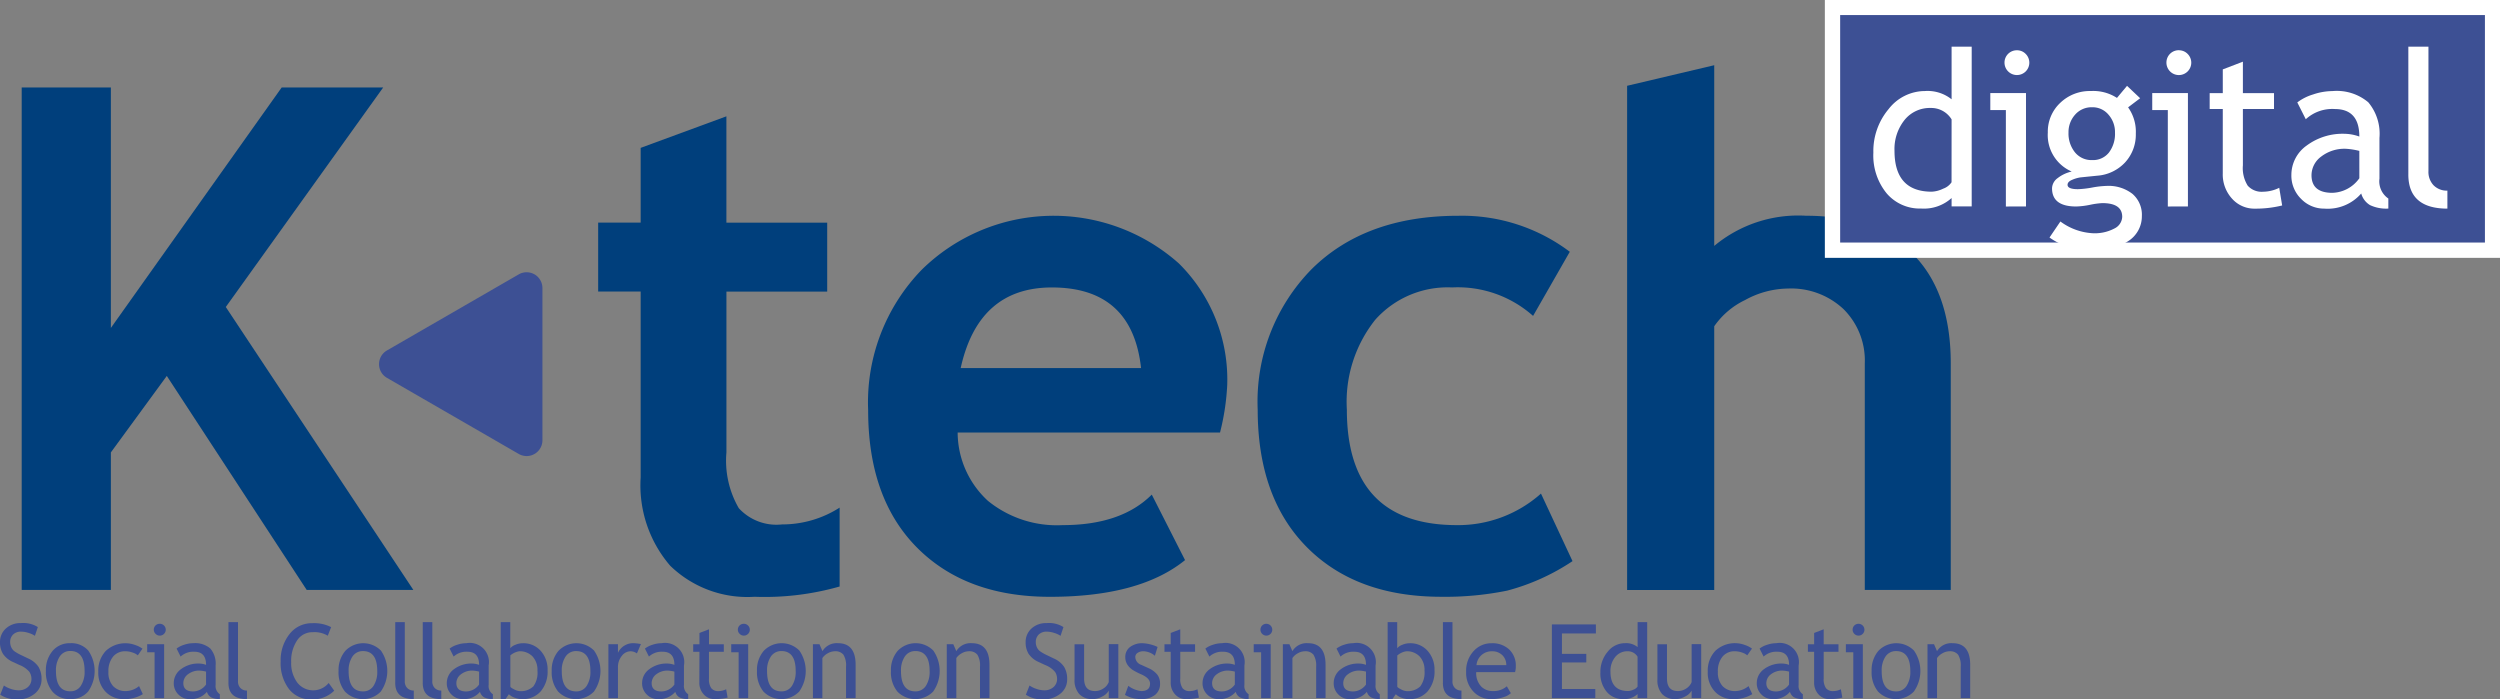 <svg id="グループ_8609" data-name="グループ 8609" xmlns="http://www.w3.org/2000/svg" xmlns:xlink="http://www.w3.org/1999/xlink" width="171.555" height="47.992" viewBox="0 0 171.555 47.992">
  <rect x="0" y="0" width="171.555" height="47.992" fill="#808080" stroke="none"/>
  <defs>
    <clipPath id="clip-path">
      <rect id="長方形_4077" data-name="長方形 4077" width="171.555" height="47.992" fill="none"/>
    </clipPath>
  </defs>
  <g id="グループ_8609-2" data-name="グループ 8609" transform="translate(0 0)" clip-path="url(#clip-path)">
    <path id="パス_20222" data-name="パス 20222" d="M45.3,20.267H42.383v-4.73H45.3V10.407l5.883-2.165v7.3H58.1v4.73H51.185V31.305a6.507,6.507,0,0,0,.846,3.824A3.5,3.5,0,0,0,55,36.247a7.3,7.3,0,0,0,3.953-1.153v5.413a18.74,18.74,0,0,1-5.837.705,7.6,7.6,0,0,1-5.789-2.13A8.449,8.449,0,0,1,45.3,33.023Z" transform="translate(-1.336 -0.26)" fill="#003f7c"/>
    <path id="パス_20223" data-name="パス 20223" d="M85.655,30.162h-18a6.392,6.392,0,0,0,2.072,4.684,7.5,7.5,0,0,0,5.13,1.671q4.024,0,6.119-2.094l2.283,4.495q-3.106,2.518-9.272,2.518-5.766,0-9.12-3.377t-3.354-9.425a13.071,13.071,0,0,1,3.684-9.649,12.918,12.918,0,0,1,17.639-.424,11.2,11.2,0,0,1,3.318,8.332,16.436,16.436,0,0,1-.494,3.271M67.863,25.738H80.241q-.612-5.53-6.118-5.53-5.037,0-6.26,5.53" transform="translate(-1.939 -0.482)" fill="#003f7c"/>
    <path id="パス_20224" data-name="パス 20224" d="M110.532,17.76l-2.519,4.4a7.766,7.766,0,0,0-5.554-1.953,6.65,6.65,0,0,0-5.283,2.225,9.042,9.042,0,0,0-1.942,6.154q0,7.932,7.555,7.931a8.541,8.541,0,0,0,5.766-2.165l2.164,4.636a14.915,14.915,0,0,1-4.483,2.024,21.271,21.271,0,0,1-4.53.422q-5.837,0-9.213-3.4t-3.378-9.449a12.971,12.971,0,0,1,3.695-9.626q3.694-3.671,10.073-3.67a12.274,12.274,0,0,1,7.649,2.471" transform="translate(-2.81 -0.482)" fill="#003f7c"/>
    <path id="パス_20225" data-name="パス 20225" d="M131.6,40.628V25.1a4.97,4.97,0,0,0-1.459-3.742,5.253,5.253,0,0,0-3.813-1.412,6.221,6.221,0,0,0-2.941.789,5.413,5.413,0,0,0-2.118,1.8v18.1h-5.978V6.033l5.978-1.412v12.4a9,9,0,0,1,6.282-2.071q4.731,0,7.343,2.624T137.5,25.1V40.628Z" transform="translate(-3.635 -0.146)" fill="#003f7c"/>
    <path id="パス_20226" data-name="パス 20226" d="M27.4,24.657l9.043-5.221a1.085,1.085,0,0,1,1.627.939V30.82a1.084,1.084,0,0,1-1.627.938L27.4,26.537a1.085,1.085,0,0,1,0-1.88" transform="translate(-0.847 -0.608)" fill="#3d5094"/>
    <path id="パス_20227" data-name="パス 20227" d="M21.094,40.678l-9.6-14.685L7.656,31.241v9.437H1.537V6.2H7.656V22.7L19.377,6.2h6.965l-10.8,15.063L28.413,40.678Z" transform="translate(-0.048 -0.196)" fill="#003f7c"/>
    <path id="パス_20228" data-name="パス 20228" d="M.015,49.066l.252-.634a1.784,1.784,0,0,0,.481.236,1.679,1.679,0,0,0,.516.095.933.933,0,0,0,.649-.222.722.722,0,0,0,.245-.563.875.875,0,0,0-.137-.474,1.648,1.648,0,0,0-.685-.478l-.408-.191a1.626,1.626,0,0,1-.723-.573,1.481,1.481,0,0,1-.205-.8,1.229,1.229,0,0,1,.4-.938,1.456,1.456,0,0,1,1.029-.373,1.862,1.862,0,0,1,1.167.273l-.2.6a1.567,1.567,0,0,0-.42-.194,1.688,1.688,0,0,0-.525-.093.754.754,0,0,0-.554.2.7.7,0,0,0-.2.514.857.857,0,0,0,.073.353.752.752,0,0,0,.2.265,3.069,3.069,0,0,0,.53.3l.415.2a1.647,1.647,0,0,1,.727.585,1.63,1.63,0,0,1,.209.865,1.232,1.232,0,0,1-.458.967,1.8,1.8,0,0,1-1.223.4,2.021,2.021,0,0,1-1.15-.318" transform="translate(0 -1.392)" fill="#3d5094"/>
    <path id="パス_20229" data-name="パス 20229" d="M3.253,47.485A2.023,2.023,0,0,1,3.715,46.1a1.532,1.532,0,0,1,1.213-.526,1.547,1.547,0,0,1,1.232.506,2.455,2.455,0,0,1-.011,2.813,1.532,1.532,0,0,1-1.221.516,1.53,1.53,0,0,1-1.234-.521,2.1,2.1,0,0,1-.442-1.405m.691,0q0,1.392.985,1.392a.831.831,0,0,0,.72-.373,1.765,1.765,0,0,0,.26-1.019q0-1.373-.979-1.374a.845.845,0,0,0-.718.366,1.686,1.686,0,0,0-.267,1.008" transform="translate(-0.103 -1.437)" fill="#3d5094"/>
    <path id="パス_20230" data-name="パス 20230" d="M10,45.945l-.324.463a.969.969,0,0,0-.353-.19,1.49,1.49,0,0,0-.5-.09,1.052,1.052,0,0,0-.849.375,1.551,1.551,0,0,0-.314,1.028,1.38,1.38,0,0,0,.322.988,1.162,1.162,0,0,0,.89.341,1.467,1.467,0,0,0,.891-.343l.259.553a2.361,2.361,0,0,1-1.308.342A1.671,1.671,0,0,1,7.459,48.9a1.886,1.886,0,0,1-.494-1.373,1.971,1.971,0,0,1,.512-1.42A1.962,1.962,0,0,1,9.5,45.7a1.776,1.776,0,0,1,.494.249" transform="translate(-0.22 -1.437)" fill="#3d5094"/>
    <path id="パス_20231" data-name="パス 20231" d="M10.936,49.3V46.155h-.508V45.6h1.164v3.7Zm.358-5.1a.394.394,0,0,1,.289.119.4.4,0,0,1,0,.573.394.394,0,0,1-.289.119.389.389,0,0,1-.285-.119.4.4,0,0,1,.285-.692" transform="translate(-0.329 -1.394)" fill="#3d5094"/>
    <path id="パス_20232" data-name="パス 20232" d="M14.585,48.918a1.448,1.448,0,0,1-1.2.493,1.038,1.038,0,0,1-.753-.316,1.061,1.061,0,0,1-.32-.785,1.173,1.173,0,0,1,.492-.951,1.965,1.965,0,0,1,1.255-.388,1.466,1.466,0,0,1,.469.09c0-.6-.266-.9-.8-.9a1.279,1.279,0,0,0-.946.332l-.276-.55a1.632,1.632,0,0,1,.516-.26,1.983,1.983,0,0,1,.63-.109,1.6,1.6,0,0,1,1.169.366,1.6,1.6,0,0,1,.364,1.163v1.326a.677.677,0,0,0,.29.649v.327a1.243,1.243,0,0,1-.6-.113.65.65,0,0,1-.285-.376m-.062-1.392a2.319,2.319,0,0,0-.435-.069,1.247,1.247,0,0,0-.811.255.758.758,0,0,0-.314.6c0,.384.226.576.68.576a1.114,1.114,0,0,0,.879-.473Z" transform="translate(-0.388 -1.437)" fill="#3d5094"/>
    <path id="パス_20233" data-name="パス 20233" d="M16.187,48.249V44.082h.655v4.057a.628.628,0,0,0,.171.468.605.605,0,0,0,.445.17v.587c-.849,0-1.272-.371-1.272-1.115" transform="translate(-0.51 -1.39)" fill="#3d5094"/>
    <path id="パス_20234" data-name="パス 20234" d="M23.35,44.427l-.23.59a1.784,1.784,0,0,0-1.043-.242,1.246,1.246,0,0,0-1.068.573,2.516,2.516,0,0,0-.4,1.478,2.232,2.232,0,0,0,.414,1.4,1.378,1.378,0,0,0,2.159.033l.38.529a2.1,2.1,0,0,1-1.547.6,1.888,1.888,0,0,1-1.56-.715,2.933,2.933,0,0,1-.569-1.884,2.893,2.893,0,0,1,.607-1.883,1.932,1.932,0,0,1,1.571-.749,2.559,2.559,0,0,1,1.291.273" transform="translate(-0.627 -1.392)" fill="#3d5094"/>
    <path id="パス_20235" data-name="パス 20235" d="M23.989,47.485a2.023,2.023,0,0,1,.462-1.383,1.707,1.707,0,0,1,2.445-.02,2.455,2.455,0,0,1-.011,2.813,1.712,1.712,0,0,1-2.455,0,2.1,2.1,0,0,1-.442-1.405m.691,0q0,1.392.985,1.392a.831.831,0,0,0,.72-.373,1.765,1.765,0,0,0,.26-1.019q0-1.373-.979-1.374a.845.845,0,0,0-.718.366,1.686,1.686,0,0,0-.267,1.008" transform="translate(-0.756 -1.437)" fill="#3d5094"/>
    <path id="パス_20236" data-name="パス 20236" d="M28.005,48.249V44.082h.656v4.057a.628.628,0,0,0,.171.468.6.6,0,0,0,.445.17v.587q-1.274,0-1.273-1.115" transform="translate(-0.883 -1.39)" fill="#3d5094"/>
    <path id="パス_20237" data-name="パス 20237" d="M29.954,48.249V44.082h.656v4.057a.628.628,0,0,0,.171.468.6.6,0,0,0,.445.17v.587q-1.274,0-1.273-1.115" transform="translate(-0.944 -1.39)" fill="#3d5094"/>
    <path id="パス_20238" data-name="パス 20238" d="M33.931,48.918a1.448,1.448,0,0,1-1.2.493,1.038,1.038,0,0,1-.753-.316,1.061,1.061,0,0,1-.32-.785,1.173,1.173,0,0,1,.492-.951,1.965,1.965,0,0,1,1.255-.388,1.466,1.466,0,0,1,.469.09c0-.6-.266-.9-.8-.9a1.279,1.279,0,0,0-.946.332l-.276-.55a1.632,1.632,0,0,1,.516-.26,1.983,1.983,0,0,1,.63-.109,1.318,1.318,0,0,1,1.533,1.529v1.326a.677.677,0,0,0,.29.649v.327a1.243,1.243,0,0,1-.6-.113.65.65,0,0,1-.285-.376m-.062-1.392a2.319,2.319,0,0,0-.435-.069,1.247,1.247,0,0,0-.811.255.758.758,0,0,0-.314.6c0,.384.226.576.68.576a1.114,1.114,0,0,0,.879-.473Z" transform="translate(-0.998 -1.437)" fill="#3d5094"/>
    <path id="パス_20239" data-name="パス 20239" d="M36.038,49.03l-.23.335h-.328V44.083h.656v1.788a.818.818,0,0,1,.351-.234,1.3,1.3,0,0,1,.506-.107,1.579,1.579,0,0,1,1.231.524,1.912,1.912,0,0,1,.472,1.326,2.1,2.1,0,0,1-.474,1.455,1.63,1.63,0,0,1-1.28.531,1.412,1.412,0,0,1-.516-.1,1.047,1.047,0,0,1-.385-.236m.1-2.658v2.134c0,.037.082.1.245.182a.938.938,0,0,0,.374.126,1.234,1.234,0,0,0,.959-.323A1.59,1.59,0,0,0,38,47.415a1.36,1.36,0,0,0-.339-.981,1.2,1.2,0,0,0-.91-.352,1.215,1.215,0,0,0-.619.29" transform="translate(-1.119 -1.39)" fill="#3d5094"/>
    <path id="パス_20240" data-name="パス 20240" d="M39.093,47.485a2.023,2.023,0,0,1,.462-1.383A1.707,1.707,0,0,1,42,46.082a2.455,2.455,0,0,1-.011,2.813,1.712,1.712,0,0,1-2.455,0,2.1,2.1,0,0,1-.442-1.405m.691,0q0,1.392.985,1.392a.831.831,0,0,0,.72-.373,1.765,1.765,0,0,0,.26-1.019q0-1.373-.979-1.374a.845.845,0,0,0-.718.366,1.687,1.687,0,0,0-.267,1.008" transform="translate(-1.233 -1.437)" fill="#3d5094"/>
    <path id="パス_20241" data-name="パス 20241" d="M45.066,46.277a.745.745,0,0,0-.431-.148.764.764,0,0,0-.609.321,1.184,1.184,0,0,0-.261.774v2.119h-.656v-3.7h.656v.59a1.15,1.15,0,0,1,1.067-.66,3.039,3.039,0,0,1,.507.062Z" transform="translate(-1.359 -1.437)" fill="#3d5094"/>
    <path id="パス_20242" data-name="パス 20242" d="M47.769,48.918a1.448,1.448,0,0,1-1.2.493,1.038,1.038,0,0,1-.753-.316,1.061,1.061,0,0,1-.32-.785,1.173,1.173,0,0,1,.492-.951,1.965,1.965,0,0,1,1.255-.388,1.466,1.466,0,0,1,.469.09c0-.6-.266-.9-.8-.9a1.279,1.279,0,0,0-.946.332l-.276-.55a1.632,1.632,0,0,1,.516-.26,1.983,1.983,0,0,1,.63-.109,1.318,1.318,0,0,1,1.533,1.529v1.326a.677.677,0,0,0,.29.649v.327a1.243,1.243,0,0,1-.6-.113.65.65,0,0,1-.285-.376m-.062-1.392a2.319,2.319,0,0,0-.435-.069,1.247,1.247,0,0,0-.811.255.758.758,0,0,0-.314.6c0,.384.226.576.68.576a1.114,1.114,0,0,0,.879-.473Z" transform="translate(-1.434 -1.437)" fill="#3d5094"/>
    <path id="パス_20243" data-name="パス 20243" d="M49.547,46.132h-.429v-.517h.429v-.774l.655-.252v1.026h1.016v.517H50.2v1.836a1.081,1.081,0,0,0,.158.663.606.606,0,0,0,.5.2,1.2,1.2,0,0,0,.521-.128l.1.576a3.656,3.656,0,0,1-.9.1.97.97,0,0,1-.74-.325,1.165,1.165,0,0,1-.3-.824Z" transform="translate(-1.549 -1.406)" fill="#3d5094"/>
    <path id="パス_20244" data-name="パス 20244" d="M52.32,49.3V46.155h-.508V45.6h1.164v3.7Zm.358-5.1a.394.394,0,0,1,.289.119.4.4,0,0,1,0,.573.394.394,0,0,1-.289.119.389.389,0,0,1-.285-.119.4.4,0,0,1,.285-.692" transform="translate(-1.634 -1.394)" fill="#3d5094"/>
    <path id="パス_20245" data-name="パス 20245" d="M53.636,47.485A2.023,2.023,0,0,1,54.1,46.1a1.707,1.707,0,0,1,2.445-.02,2.455,2.455,0,0,1-.011,2.813,1.712,1.712,0,0,1-2.455,0,2.1,2.1,0,0,1-.442-1.405m.691,0q0,1.392.985,1.392a.831.831,0,0,0,.72-.373,1.765,1.765,0,0,0,.26-1.019q0-1.373-.979-1.374a.845.845,0,0,0-.718.366,1.686,1.686,0,0,0-.267,1.008" transform="translate(-1.691 -1.437)" fill="#3d5094"/>
    <path id="パス_20246" data-name="パス 20246" d="M59.873,49.342V47.191a1.425,1.425,0,0,0-.178-.826.7.7,0,0,0-.6-.236.981.981,0,0,0-.469.134,1.056,1.056,0,0,0-.377.331v2.749H57.6v-3.7h.448l.207.476a1.139,1.139,0,0,1,1.06-.545q1.214,0,1.215,1.478v2.288Z" transform="translate(-1.816 -1.437)" fill="#3d5094"/>
    <path id="パス_20247" data-name="パス 20247" d="M63.128,47.485A2.023,2.023,0,0,1,63.59,46.1a1.707,1.707,0,0,1,2.445-.02,2.455,2.455,0,0,1-.011,2.813,1.712,1.712,0,0,1-2.455,0,2.1,2.1,0,0,1-.442-1.405m.691,0q0,1.392.985,1.392a.831.831,0,0,0,.72-.373,1.765,1.765,0,0,0,.26-1.019q0-1.373-.979-1.374a.845.845,0,0,0-.718.366,1.687,1.687,0,0,0-.267,1.008" transform="translate(-1.99 -1.437)" fill="#3d5094"/>
    <path id="パス_20248" data-name="パス 20248" d="M69.364,49.342V47.191a1.425,1.425,0,0,0-.178-.826.7.7,0,0,0-.6-.236.981.981,0,0,0-.469.134,1.056,1.056,0,0,0-.377.331v2.749h-.656v-3.7h.448l.207.476a1.139,1.139,0,0,1,1.06-.545q1.214,0,1.215,1.478v2.288Z" transform="translate(-2.115 -1.437)" fill="#3d5094"/>
    <path id="パス_20249" data-name="パス 20249" d="M72.688,49.066l.251-.634a1.785,1.785,0,0,0,.481.236,1.679,1.679,0,0,0,.516.095.933.933,0,0,0,.649-.222.722.722,0,0,0,.245-.563.875.875,0,0,0-.137-.474,1.648,1.648,0,0,0-.685-.478l-.408-.191a1.626,1.626,0,0,1-.723-.573,1.481,1.481,0,0,1-.205-.8,1.229,1.229,0,0,1,.4-.938,1.456,1.456,0,0,1,1.029-.373,1.862,1.862,0,0,1,1.167.273l-.2.6a1.567,1.567,0,0,0-.42-.194,1.688,1.688,0,0,0-.525-.093.754.754,0,0,0-.554.2.7.7,0,0,0-.2.514.857.857,0,0,0,.073.353.752.752,0,0,0,.2.265,3.071,3.071,0,0,0,.53.3l.414.2a1.647,1.647,0,0,1,.727.585,1.63,1.63,0,0,1,.209.865,1.232,1.232,0,0,1-.458.967,1.8,1.8,0,0,1-1.223.4,2.015,2.015,0,0,1-1.149-.318" transform="translate(-2.291 -1.392)" fill="#3d5094"/>
    <path id="パス_20250" data-name="パス 20250" d="M76.795,45.648v2.358q0,.854.742.855a1.024,1.024,0,0,0,.594-.186.9.9,0,0,0,.355-.432v-2.6h.657v3.7h-.657v-.51a1.02,1.02,0,0,1-.444.4,1.354,1.354,0,0,1-.651.182,1.2,1.2,0,0,1-.93-.35,1.405,1.405,0,0,1-.323-.99V45.648Z" transform="translate(-2.401 -1.439)" fill="#3d5094"/>
    <path id="パス_20251" data-name="パス 20251" d="M79.709,49.122l.231-.622a1.786,1.786,0,0,0,.883.359c.4,0,.608-.169.608-.51q0-.366-.587-.629a4.787,4.787,0,0,1-.609-.314,1.375,1.375,0,0,1-.272-.243.972.972,0,0,1-.173-.291.945.945,0,0,1-.057-.329.847.847,0,0,1,.331-.711,1.383,1.383,0,0,1,.867-.256,2.776,2.776,0,0,1,1.018.256l-.186.606a1.258,1.258,0,0,0-.783-.31.687.687,0,0,0-.4.109.33.33,0,0,0-.161.28.58.58,0,0,0,.4.538l.47.215a1.655,1.655,0,0,1,.629.448,1,1,0,0,1,.2.631.945.945,0,0,1-.349.779,1.5,1.5,0,0,1-.967.282,2.2,2.2,0,0,1-1.1-.291" transform="translate(-2.513 -1.437)" fill="#3d5094"/>
    <path id="パス_20252" data-name="パス 20252" d="M82.938,46.132H82.51v-.517h.428v-.774l.656-.252v1.026H84.61v.517H83.594v1.836a1.074,1.074,0,0,0,.158.663.606.606,0,0,0,.5.2,1.206,1.206,0,0,0,.521-.128l.1.576a3.648,3.648,0,0,1-.895.1.97.97,0,0,1-.74-.325,1.166,1.166,0,0,1-.3-.824Z" transform="translate(-2.602 -1.406)" fill="#3d5094"/>
    <path id="パス_20253" data-name="パス 20253" d="M87.481,48.918a1.448,1.448,0,0,1-1.2.493,1.038,1.038,0,0,1-.753-.316,1.061,1.061,0,0,1-.32-.785,1.173,1.173,0,0,1,.492-.951,1.965,1.965,0,0,1,1.255-.388,1.466,1.466,0,0,1,.469.09c0-.6-.266-.9-.8-.9a1.279,1.279,0,0,0-.946.332l-.276-.55a1.632,1.632,0,0,1,.516-.26,1.983,1.983,0,0,1,.63-.109,1.318,1.318,0,0,1,1.533,1.529v1.326a.677.677,0,0,0,.29.649v.327a1.243,1.243,0,0,1-.6-.113.65.65,0,0,1-.285-.376m-.062-1.392a2.319,2.319,0,0,0-.435-.069,1.247,1.247,0,0,0-.811.255.758.758,0,0,0-.314.6c0,.384.226.576.68.576a1.114,1.114,0,0,0,.879-.473Z" transform="translate(-2.687 -1.437)" fill="#3d5094"/>
    <path id="パス_20254" data-name="パス 20254" d="M89.341,49.3V46.155h-.508V45.6H90v3.7Zm.359-5.1a.406.406,0,1,1,0,.812.408.408,0,0,1-.288-.694A.4.4,0,0,1,89.7,44.2" transform="translate(-2.801 -1.394)" fill="#3d5094"/>
    <path id="パス_20255" data-name="パス 20255" d="M93.183,49.342V47.191A1.425,1.425,0,0,0,93,46.365a.7.7,0,0,0-.6-.236.982.982,0,0,0-.469.134,1.056,1.056,0,0,0-.377.331v2.749h-.656v-3.7h.448l.207.476a1.139,1.139,0,0,1,1.06-.545q1.214,0,1.215,1.478v2.288Z" transform="translate(-2.866 -1.437)" fill="#3d5094"/>
    <path id="パス_20256" data-name="パス 20256" d="M96.774,48.918a1.448,1.448,0,0,1-1.2.493,1.038,1.038,0,0,1-.753-.316,1.061,1.061,0,0,1-.32-.785,1.173,1.173,0,0,1,.492-.951,1.965,1.965,0,0,1,1.255-.388,1.466,1.466,0,0,1,.469.09c0-.6-.266-.9-.8-.9a1.279,1.279,0,0,0-.946.332l-.276-.55a1.632,1.632,0,0,1,.516-.26,1.983,1.983,0,0,1,.63-.109,1.318,1.318,0,0,1,1.533,1.529v1.326a.677.677,0,0,0,.29.649v.327a1.243,1.243,0,0,1-.6-.113.65.65,0,0,1-.285-.376m-.062-1.392a2.319,2.319,0,0,0-.435-.069,1.247,1.247,0,0,0-.811.255.758.758,0,0,0-.314.6c0,.384.226.576.68.576a1.114,1.114,0,0,0,.879-.473Z" transform="translate(-2.98 -1.437)" fill="#3d5094"/>
    <path id="パス_20257" data-name="パス 20257" d="M98.881,49.03l-.23.335h-.328V44.083h.656v1.788a.818.818,0,0,1,.351-.234,1.3,1.3,0,0,1,.506-.107,1.579,1.579,0,0,1,1.231.524,1.912,1.912,0,0,1,.472,1.326,2.1,2.1,0,0,1-.474,1.455,1.63,1.63,0,0,1-1.28.531,1.412,1.412,0,0,1-.516-.1,1.047,1.047,0,0,1-.385-.236m.1-2.658v2.134c0,.037.082.1.245.182a.938.938,0,0,0,.374.126,1.234,1.234,0,0,0,.959-.323,1.59,1.59,0,0,0,.291-1.076,1.36,1.36,0,0,0-.339-.981,1.2,1.2,0,0,0-.91-.352,1.215,1.215,0,0,0-.619.29" transform="translate(-3.1 -1.39)" fill="#3d5094"/>
    <path id="パス_20258" data-name="パス 20258" d="M102.239,48.249V44.082h.656v4.057a.628.628,0,0,0,.171.468.6.6,0,0,0,.445.17v.587q-1.274,0-1.273-1.115" transform="translate(-3.224 -1.39)" fill="#3d5094"/>
    <path id="パス_20259" data-name="パス 20259" d="M107.241,47.559h-2.665a1.338,1.338,0,0,0,.355,1,1.114,1.114,0,0,0,.808.3,1.374,1.374,0,0,0,.938-.328l.277.474a1.23,1.23,0,0,1-.467.261,2.487,2.487,0,0,1-.876.146,1.636,1.636,0,0,1-1.184-.474,1.854,1.854,0,0,1-.541-1.4,1.974,1.974,0,0,1,.556-1.467,1.616,1.616,0,0,1,1.178-.493,1.683,1.683,0,0,1,1.239.445,1.525,1.525,0,0,1,.435,1.136,1.456,1.456,0,0,1-.051.4m-1.592-1.429a1.035,1.035,0,0,0-1.056.952h2.046a.937.937,0,0,0-.248-.662.974.974,0,0,0-.743-.29" transform="translate(-3.276 -1.437)" fill="#3d5094"/>
    <path id="パス_20260" data-name="パス 20260" d="M110.65,44.865v1.4h1.671v.588H110.65v1.822h2.291V49.3H109.96V44.243h3.02v.622Z" transform="translate(-3.467 -1.395)" fill="#3d5094"/>
    <path id="パス_20261" data-name="パス 20261" d="M115.949,49.292v-.273a1.342,1.342,0,0,1-.994.342,1.418,1.418,0,0,1-1.125-.5,1.952,1.952,0,0,1-.432-1.326,2.132,2.132,0,0,1,.5-1.421,1.506,1.506,0,0,1,1.184-.588,1.26,1.26,0,0,1,.87.268V44.083h.657v5.209Zm0-2.838a.776.776,0,0,0-.68-.373,1.057,1.057,0,0,0-.854.393,1.515,1.515,0,0,0-.326,1q0,1.336,1.215,1.336a.959.959,0,0,0,.373-.1.545.545,0,0,0,.272-.209Z" transform="translate(-3.576 -1.39)" fill="#3d5094"/>
    <path id="パス_20262" data-name="パス 20262" d="M118.095,45.648v2.358q0,.854.742.855a1.024,1.024,0,0,0,.594-.186.9.9,0,0,0,.355-.432v-2.6h.657v3.7h-.657v-.51a1.021,1.021,0,0,1-.444.4,1.354,1.354,0,0,1-.651.182,1.2,1.2,0,0,1-.93-.35,1.405,1.405,0,0,1-.323-.99V45.648Z" transform="translate(-3.703 -1.439)" fill="#3d5094"/>
    <path id="パス_20263" data-name="パス 20263" d="M124.04,45.945l-.324.463a.969.969,0,0,0-.353-.19,1.491,1.491,0,0,0-.5-.09,1.052,1.052,0,0,0-.849.375,1.551,1.551,0,0,0-.314,1.028,1.38,1.38,0,0,0,.322.988,1.162,1.162,0,0,0,.89.341,1.467,1.467,0,0,0,.891-.343l.259.553a2.361,2.361,0,0,1-1.308.342A1.671,1.671,0,0,1,121.5,48.9a1.886,1.886,0,0,1-.494-1.373,1.971,1.971,0,0,1,.512-1.42,1.962,1.962,0,0,1,2.025-.414,1.776,1.776,0,0,1,.494.249" transform="translate(-3.816 -1.437)" fill="#3d5094"/>
    <path id="パス_20264" data-name="パス 20264" d="M126.751,48.918a1.447,1.447,0,0,1-1.2.493,1.038,1.038,0,0,1-.753-.316,1.061,1.061,0,0,1-.32-.785,1.173,1.173,0,0,1,.492-.951,1.965,1.965,0,0,1,1.255-.388,1.466,1.466,0,0,1,.469.09c0-.6-.266-.9-.8-.9a1.279,1.279,0,0,0-.946.332l-.276-.55a1.632,1.632,0,0,1,.516-.26,1.983,1.983,0,0,1,.63-.109,1.318,1.318,0,0,1,1.533,1.529v1.326a.677.677,0,0,0,.29.649v.327a1.243,1.243,0,0,1-.6-.113.65.65,0,0,1-.285-.376m-.062-1.392a2.319,2.319,0,0,0-.435-.069,1.247,1.247,0,0,0-.811.255.758.758,0,0,0-.314.6c0,.384.226.576.68.576a1.114,1.114,0,0,0,.879-.473Z" transform="translate(-3.925 -1.437)" fill="#3d5094"/>
    <path id="パス_20265" data-name="パス 20265" d="M128.527,46.132H128.1v-.517h.428v-.774l.656-.252v1.026H130.2v.517h-1.016v1.836a1.074,1.074,0,0,0,.158.663.606.606,0,0,0,.5.2,1.206,1.206,0,0,0,.521-.128l.1.576a3.648,3.648,0,0,1-.895.1.97.97,0,0,1-.74-.325,1.166,1.166,0,0,1-.3-.824Z" transform="translate(-4.039 -1.406)" fill="#3d5094"/>
    <path id="パス_20266" data-name="パス 20266" d="M131.3,49.3V46.155h-.508V45.6h1.164v3.7Zm.359-5.1a.406.406,0,1,1,0,.812.408.408,0,0,1-.288-.694.4.4,0,0,1,.288-.117" transform="translate(-4.124 -1.394)" fill="#3d5094"/>
    <path id="パス_20267" data-name="パス 20267" d="M132.617,47.485a2.023,2.023,0,0,1,.462-1.383,1.707,1.707,0,0,1,2.445-.02,2.455,2.455,0,0,1-.011,2.813,1.712,1.712,0,0,1-2.455,0,2.1,2.1,0,0,1-.442-1.405m.691,0q0,1.392.985,1.392a.831.831,0,0,0,.72-.373,1.765,1.765,0,0,0,.26-1.019q0-1.373-.979-1.374a.845.845,0,0,0-.718.366,1.687,1.687,0,0,0-.267,1.008" transform="translate(-4.182 -1.437)" fill="#3d5094"/>
    <path id="パス_20268" data-name="パス 20268" d="M138.855,49.342V47.191a1.425,1.425,0,0,0-.178-.826.7.7,0,0,0-.6-.236.981.981,0,0,0-.469.134,1.056,1.056,0,0,0-.377.331v2.749h-.656v-3.7h.448l.207.476a1.139,1.139,0,0,1,1.06-.545q1.215,0,1.215,1.478v2.288Z" transform="translate(-4.307 -1.437)" fill="#3d5094"/>
    <rect id="長方形_4075" data-name="長方形 4075" width="45.296" height="16.661" transform="translate(125.75 0.508)" fill="#3d5094"/>
    <rect id="長方形_4076" data-name="長方形 4076" width="45.296" height="16.661" transform="translate(125.75 0.508)" fill="none" stroke="#fff" stroke-miterlimit="10" stroke-width="1.05"/>
    <path id="パス_20269" data-name="パス 20269" d="M138.107,14.268v-.574a2.835,2.835,0,0,1-2.092.72,2.987,2.987,0,0,1-2.368-1.046,4.106,4.106,0,0,1-.908-2.789,4.477,4.477,0,0,1,1.046-2.989,3.163,3.163,0,0,1,2.491-1.239,2.643,2.643,0,0,1,1.831.567V3.307h1.38V14.268Zm0-5.971a1.635,1.635,0,0,0-1.431-.784,2.223,2.223,0,0,0-1.8.828,3.188,3.188,0,0,0-.687,2.106q0,2.811,2.557,2.811a1.979,1.979,0,0,0,.784-.207,1.146,1.146,0,0,0,.574-.44Z" transform="translate(-4.185 -0.104)" fill="#fff"/>
    <path id="パス_20270" data-name="パス 20270" d="M142.094,14.284V7.666h-1.068V6.5h2.449v7.78Zm.755-10.721a.823.823,0,0,1,.606.251.849.849,0,0,1,0,1.2A.853.853,0,0,1,142,4.412a.843.843,0,0,1,.849-.849" transform="translate(-4.447 -0.113)" fill="#fff"/>
    <path id="パス_20271" data-name="パス 20271" d="M145.216,16.491l.748-1.1a4.091,4.091,0,0,0,2.223.806,2.872,2.872,0,0,0,1.478-.323.933.933,0,0,0,.541-.8q0-.944-1.365-.944a5.4,5.4,0,0,0-.843.116,5.446,5.446,0,0,1-.952.116q-1.656,0-1.656-1.249a.893.893,0,0,1,.388-.7,2.4,2.4,0,0,1,.963-.45A2.72,2.72,0,0,1,145.1,9.286a2.7,2.7,0,0,1,.85-2.033,2.919,2.919,0,0,1,2.1-.814,2.991,2.991,0,0,1,1.795.472l.691-.828.9.85-.827.625a2.875,2.875,0,0,1,.53,1.8,2.811,2.811,0,0,1-.733,1.976,2.894,2.894,0,0,1-1.924.915l-1.141.116a2.259,2.259,0,0,0-.545.156q-.341.135-.341.353,0,.3.712.3a6.4,6.4,0,0,0,.973-.112,6.39,6.39,0,0,1,.98-.112,2.673,2.673,0,0,1,1.791.548,1.892,1.892,0,0,1,.643,1.521,2.016,2.016,0,0,1-.963,1.736,4.205,4.205,0,0,1-2.437.661,5.192,5.192,0,0,1-1.591-.268,4.486,4.486,0,0,1-1.343-.655m2.927-8.941a1.5,1.5,0,0,0-1.173.508,1.791,1.791,0,0,0-.454,1.235,2.051,2.051,0,0,0,.44,1.347,1.456,1.456,0,0,0,1.187.535,1.39,1.39,0,0,0,1.149-.519,2.122,2.122,0,0,0,.414-1.363,1.8,1.8,0,0,0-.447-1.235,1.422,1.422,0,0,0-1.115-.508" transform="translate(-4.575 -0.192)" fill="#fff"/>
    <path id="パス_20272" data-name="パス 20272" d="M153.569,14.284V7.666H152.5V6.5h2.449v7.78Zm.755-10.721a.823.823,0,0,1,.606.251.849.849,0,0,1,0,1.2.853.853,0,0,1-1.456-.606.843.843,0,0,1,.849-.849" transform="translate(-4.809 -0.113)" fill="#fff"/>
    <path id="パス_20273" data-name="パス 20273" d="M157.469,7.619h-.9V6.53h.9V4.9l1.38-.53V6.53h2.135v1.09h-2.135v3.864a2.264,2.264,0,0,0,.331,1.395,1.279,1.279,0,0,0,1.063.415,2.555,2.555,0,0,0,1.1-.269l.2,1.213a7.637,7.637,0,0,1-1.882.218,2.044,2.044,0,0,1-1.558-.687,2.454,2.454,0,0,1-.635-1.733Z" transform="translate(-4.937 -0.138)" fill="#fff"/>
    <path id="パス_20274" data-name="パス 20274" d="M167.151,13.481a3.046,3.046,0,0,1-2.534,1.039,2.183,2.183,0,0,1-1.587-.664,2.231,2.231,0,0,1-.672-1.653,2.466,2.466,0,0,1,1.035-2,4.132,4.132,0,0,1,2.639-.817,3.094,3.094,0,0,1,.989.189q0-1.889-1.685-1.889a2.693,2.693,0,0,0-1.99.7l-.582-1.154a3.415,3.415,0,0,1,1.088-.548,4.211,4.211,0,0,1,1.325-.23,3.36,3.36,0,0,1,2.459.77,3.363,3.363,0,0,1,.766,2.448v2.789a1.425,1.425,0,0,0,.61,1.366v.69a2.6,2.6,0,0,1-1.26-.239,1.352,1.352,0,0,1-.6-.792m-.131-2.927a4.992,4.992,0,0,0-.915-.145,2.621,2.621,0,0,0-1.707.538,1.6,1.6,0,0,0-.66,1.271q0,1.213,1.431,1.213a2.349,2.349,0,0,0,1.852-1Z" transform="translate(-5.119 -0.204)" fill="#fff"/>
    <path id="パス_20275" data-name="パス 20275" d="M170.646,12.075V3.307h1.38v8.535a1.33,1.33,0,0,0,.359.984,1.271,1.271,0,0,0,.941.359V14.42q-2.68,0-2.681-2.346" transform="translate(-5.381 -0.104)" fill="#fff"/>
  </g>
</svg>

